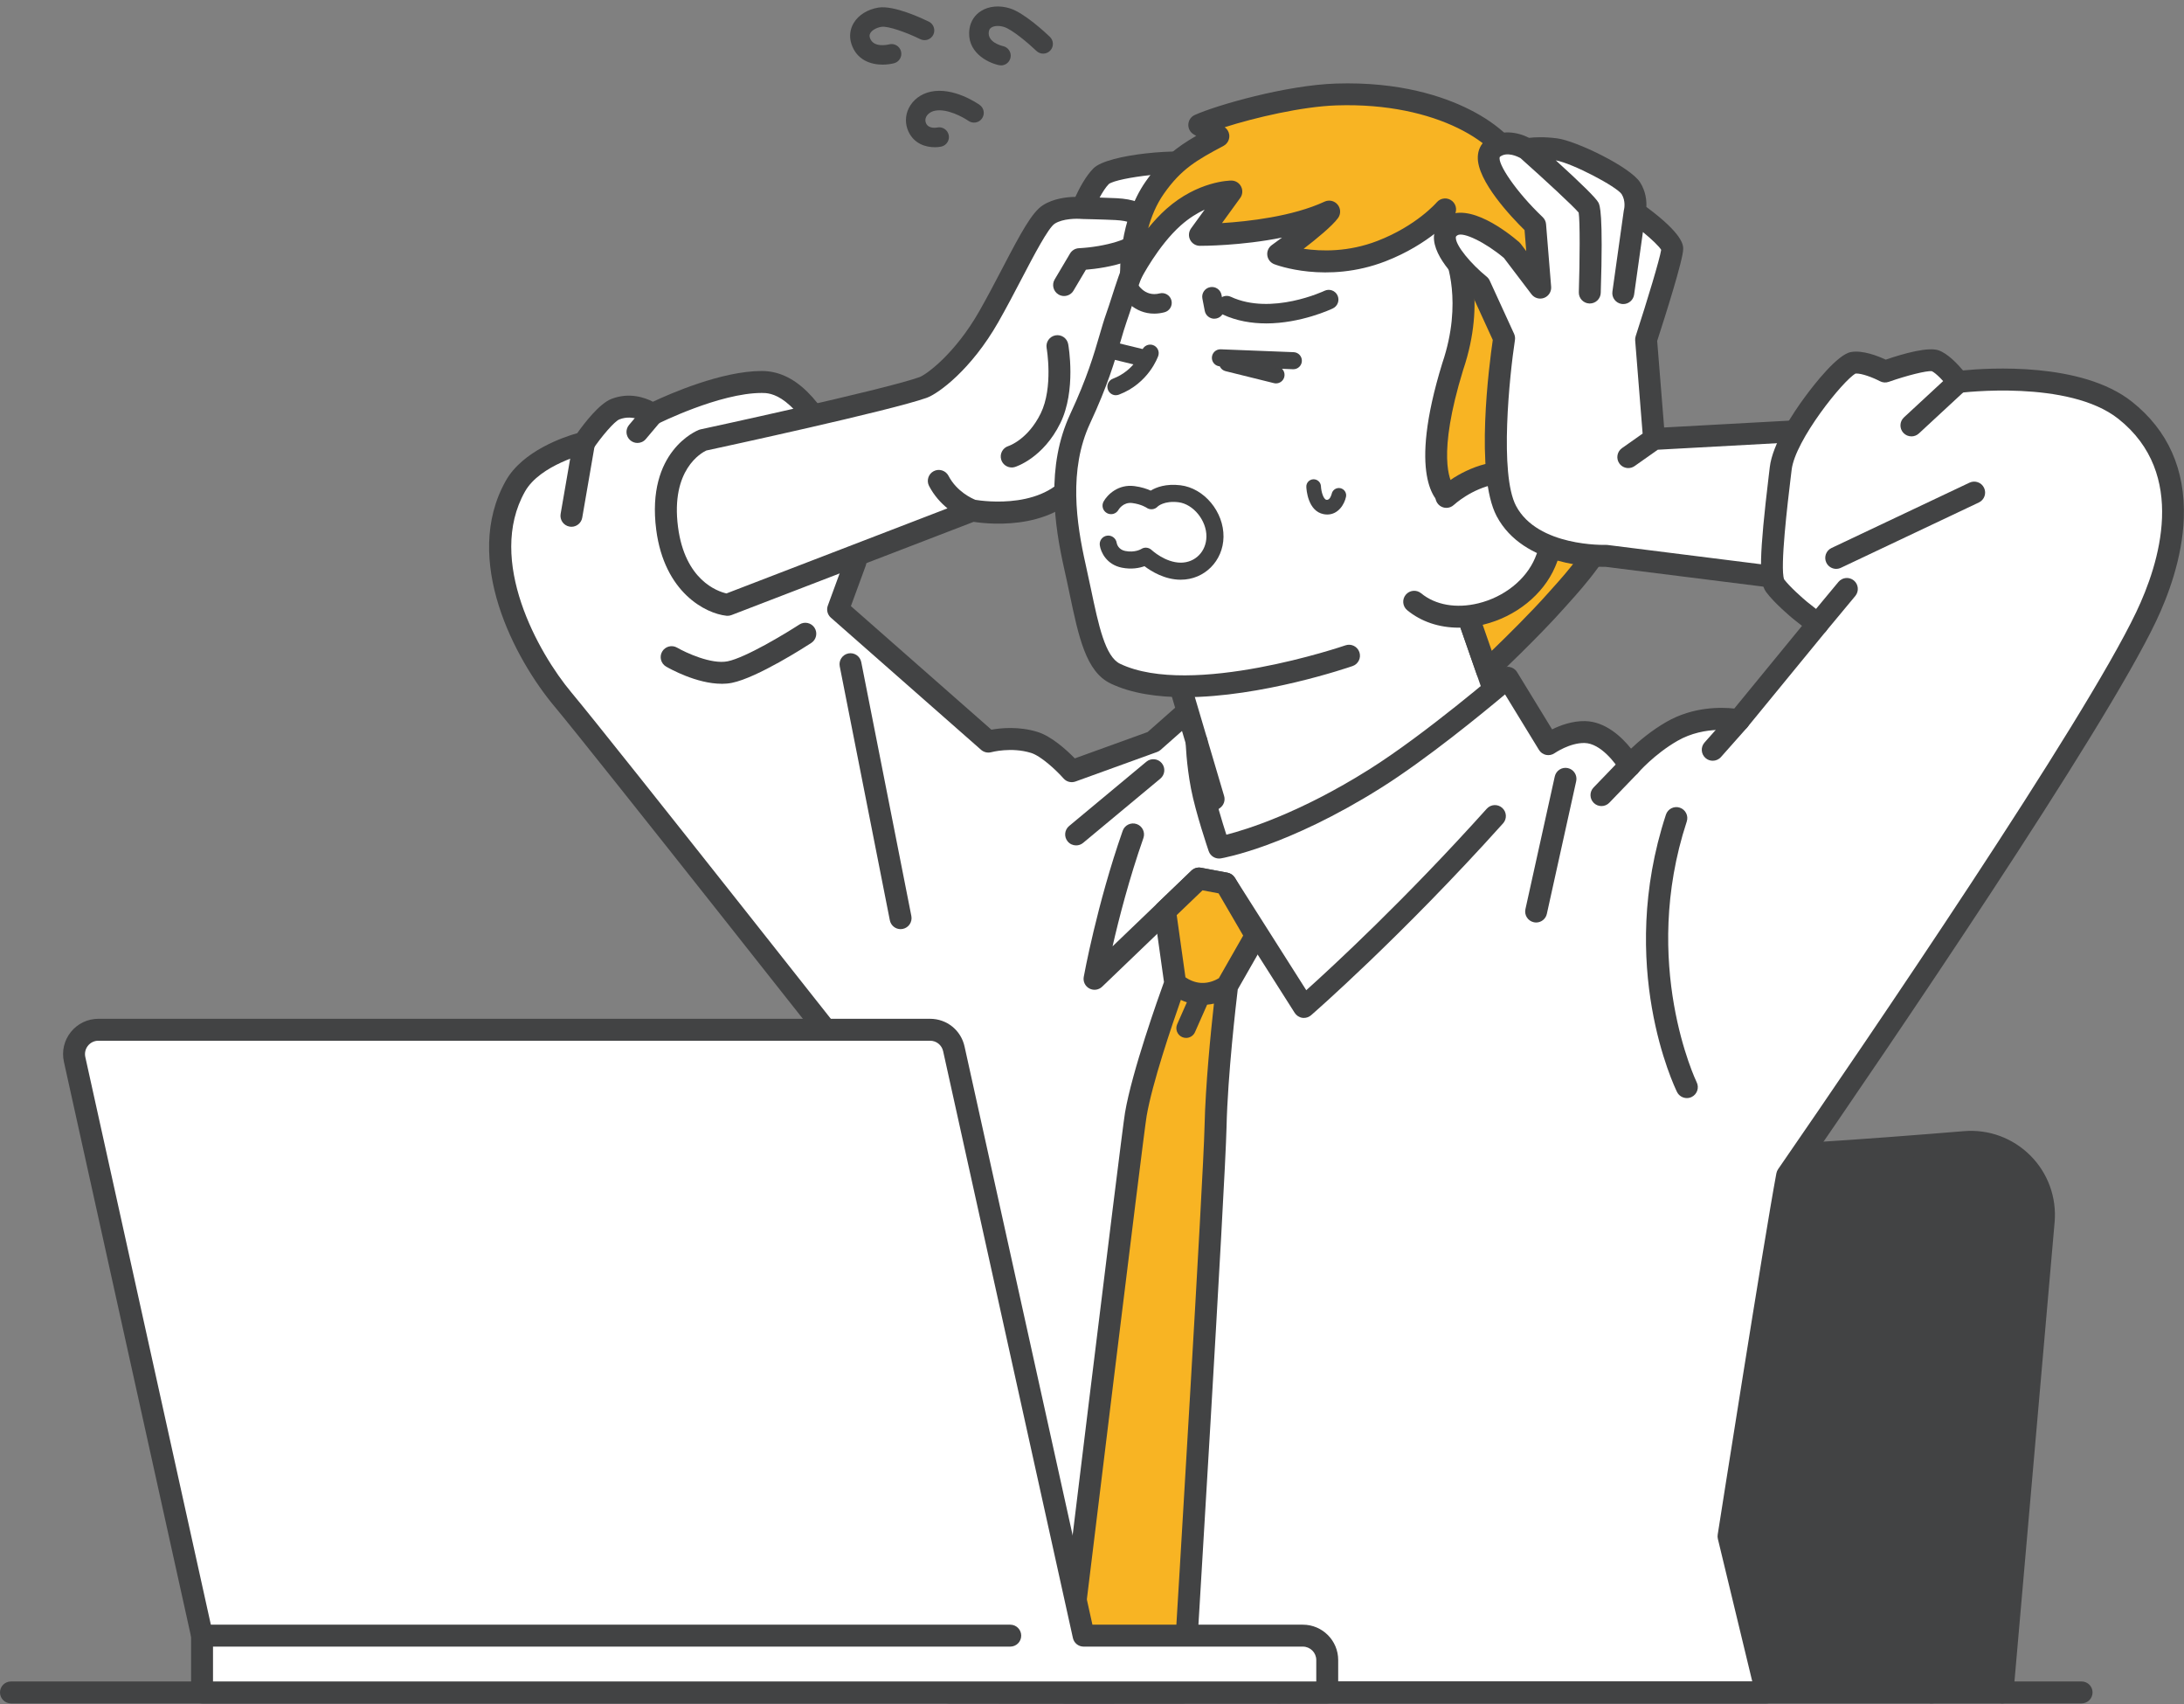 <svg width="250" height="195" viewBox="0 0 250 195" fill="none" xmlns="http://www.w3.org/2000/svg">
<rect x="0" y="0" width="250" height="195" fill="#808080" stroke="none"/>
<g clip-path="url(#clip0_291_9743)">
<path d="M224.922 130.705C214.978 131.525 199.982 132.638 191.792 132.638C183.602 132.638 169.333 131.481 160.352 130.658C155.737 130.234 151.66 133.645 151.255 138.26L146.406 193.678H229.225L233.94 139.771C234.392 134.607 230.086 130.279 224.922 130.705Z" fill="#424344"/>
<path d="M229.228 194.93C229.191 194.93 229.155 194.93 229.116 194.925C228.424 194.863 227.914 194.255 227.975 193.564L232.691 139.657C232.875 137.565 232.13 135.51 230.647 134.021C229.166 132.532 227.117 131.779 225.022 131.949C214.309 132.833 199.848 133.884 191.789 133.884C183.73 133.884 170.114 132.805 160.234 131.899C158.338 131.723 156.49 132.301 155.026 133.522C153.564 134.743 152.666 136.461 152.502 138.36L147.653 193.781C147.591 194.473 146.984 194.98 146.292 194.922C145.6 194.86 145.09 194.253 145.151 193.561L150.001 138.14C150.227 135.571 151.44 133.249 153.417 131.595C155.394 129.944 157.895 129.163 160.463 129.398C170.29 130.298 183.702 131.372 191.789 131.372C199.876 131.372 214.15 130.323 224.816 129.445C227.649 129.208 230.421 130.234 232.426 132.248C234.431 134.261 235.437 137.041 235.189 139.871L230.474 193.779C230.418 194.431 229.869 194.925 229.225 194.925L229.228 194.93Z" fill="#424344"/>
<path d="M221.105 194.93C221.068 194.93 221.032 194.93 220.993 194.925C220.302 194.863 219.791 194.255 219.853 193.564L222.928 158.393C222.99 157.701 223.598 157.193 224.289 157.252C224.981 157.313 225.491 157.921 225.43 158.613L222.351 193.784C222.295 194.437 221.746 194.93 221.102 194.93H221.105Z" fill="#424344"/>
<path d="M58.999 55.636C61.029 52.028 66.854 50.667 66.854 50.667C66.854 50.667 69.105 47.346 70.449 46.825C72.763 45.927 74.684 47.402 74.684 47.402C74.684 47.402 81.996 43.713 87.202 43.713C89.452 43.713 92.467 45.113 95.938 52.591C98.077 57.203 97.932 64.3 97.932 64.3L95.938 69.741L113.138 84.868C113.138 84.868 115.745 84.132 118.411 84.966C120.313 85.56 122.686 88.253 122.686 88.253L132.021 84.877L136.293 81.101L138.549 87.107L127.423 193.681H114.504L101.368 126.559C101.368 126.559 69.099 85.615 64.437 80.044C60.215 75 54.267 64.044 58.999 55.642V55.636Z" fill="white"/>
<path d="M139.723 86.661L137.468 80.655C137.323 80.267 136.996 79.977 136.595 79.877C136.193 79.776 135.769 79.879 135.46 80.156L131.366 83.772L123.032 86.787C122.134 85.869 120.394 84.269 118.779 83.764C116.629 83.092 114.535 83.312 113.484 83.502L97.402 69.361L99.101 64.73C99.148 64.599 99.173 64.462 99.176 64.323C99.181 64.021 99.304 56.88 97.068 52.062C94.028 45.508 90.888 42.455 87.194 42.455C82.607 42.455 76.673 45.065 74.74 45.974C73.801 45.489 72.022 44.864 69.989 45.651C68.597 46.192 66.871 48.448 66.079 49.569C64.546 50.004 59.83 51.585 57.898 55.017C52.803 64.066 59.002 75.507 63.469 80.839C67.883 86.112 97.534 123.717 100.191 127.089L113.269 193.912C113.383 194.501 113.899 194.927 114.501 194.927H127.421C128.062 194.927 128.603 194.442 128.67 193.804L139.796 87.23C139.815 87.038 139.79 86.84 139.723 86.658V86.661ZM126.294 192.421H115.539L102.6 126.314C102.561 126.118 102.477 125.934 102.355 125.778C102.031 125.368 70.022 84.754 65.399 79.233C61.626 74.726 55.661 64.122 60.092 56.253C61.824 53.177 67.089 51.9 67.142 51.889C67.448 51.816 67.716 51.632 67.894 51.37C68.857 49.951 70.329 48.216 70.903 47.993C72.507 47.371 73.87 48.361 73.921 48.397C74.302 48.69 74.821 48.74 75.251 48.523C75.32 48.487 82.353 44.968 87.202 44.968C88.145 44.968 91.017 44.968 94.801 53.121C96.597 56.994 96.68 62.911 96.677 64.074L94.759 69.308C94.581 69.793 94.72 70.34 95.108 70.683L112.307 85.811C112.625 86.09 113.065 86.187 113.473 86.078C113.495 86.073 115.776 85.459 118.035 86.165C119.169 86.519 120.912 88.145 121.743 89.084C122.083 89.472 122.627 89.609 123.112 89.433L132.448 86.056C132.596 86.003 132.733 85.922 132.853 85.816L135.758 83.248L137.27 87.272L126.291 192.426L126.294 192.421Z" fill="#424344"/>
<path d="M105.646 44.346C101.399 45.849 80.46 50.358 80.46 50.358C80.46 50.358 75.307 52.343 76.361 60.461C77.415 68.578 83.276 69.211 83.276 69.211L111.32 58.416C111.32 58.416 120.483 60.212 123.83 53.991C127.176 47.77 127.945 43.518 127.945 43.518L131.88 33.59L140.94 24.453C140.94 24.453 140.047 19.475 137.624 18.814C135.201 18.156 127.212 18.99 126.052 20.147C124.889 21.304 123.908 23.808 123.908 23.808C123.908 23.808 121.554 23.569 120.043 24.545C118.531 25.521 116.111 31.084 113.183 36.228C110.255 41.373 106.75 43.953 105.643 44.346H105.646Z" fill="white"/>
<path d="M142.178 24.232C142.005 23.27 140.993 18.432 137.959 17.607C135.357 16.898 126.824 17.615 125.171 19.26C124.273 20.153 123.52 21.608 123.099 22.529C122.12 22.542 120.584 22.71 119.368 23.493C118.133 24.291 116.881 26.605 114.778 30.632C113.928 32.26 113.046 33.945 112.098 35.612C109.346 40.447 106.056 42.873 105.23 43.166C101.109 44.625 80.407 49.089 80.198 49.134C80.134 49.148 80.072 49.167 80.011 49.189C79.763 49.284 73.952 51.632 75.117 60.625C76.051 67.822 80.775 70.206 83.142 70.463C83.187 70.468 83.232 70.471 83.276 70.471C83.43 70.471 83.583 70.443 83.728 70.388L111.451 59.719C113.325 60.006 121.56 60.873 124.937 54.593C128.054 48.796 128.997 44.669 129.158 43.88L132.956 34.299L141.838 25.342C142.125 25.052 142.253 24.639 142.181 24.238L142.178 24.232ZM130.99 32.706C130.87 32.826 130.778 32.971 130.714 33.128L126.78 43.055C126.749 43.13 126.727 43.211 126.713 43.292C126.704 43.334 125.918 47.458 122.725 53.397C120.023 58.422 112.544 57.349 111.655 57.201C111.29 57.056 109.527 56.278 108.574 54.451C108.253 53.838 107.494 53.598 106.881 53.919C106.268 54.239 106.028 54.998 106.348 55.611C106.931 56.727 107.706 57.56 108.457 58.174L83.156 67.911C82.111 67.671 78.402 66.394 77.61 60.296C76.76 53.748 80.296 51.816 80.848 51.557C82.724 51.152 101.917 46.998 106.07 45.528C107.408 45.054 111.172 42.31 114.282 36.85C115.252 35.144 116.183 33.365 117.003 31.792C118.333 29.246 119.993 26.076 120.731 25.599C121.657 25.002 123.255 25.005 123.79 25.055C123.81 25.055 123.832 25.055 123.852 25.055C123.866 25.055 123.88 25.061 123.894 25.061C123.919 25.061 126.306 25.111 127.703 25.183C129.317 25.267 129.78 25.668 129.886 25.791C129.928 25.841 130.014 25.942 129.984 26.251C129.875 27.302 126.47 28.253 123.5 28.404C123.079 28.423 122.697 28.655 122.483 29.017L120.726 31.979C120.372 32.575 120.57 33.345 121.164 33.699C121.364 33.819 121.585 33.875 121.802 33.875C122.232 33.875 122.647 33.655 122.881 33.261L124.301 30.866C126.545 30.679 132.125 29.873 132.477 26.516C132.571 25.613 132.334 24.798 131.791 24.165C131.021 23.265 129.724 22.779 127.831 22.682C127.257 22.651 126.534 22.626 125.871 22.607C126.189 22.021 126.562 21.43 126.93 21.056C127.979 20.287 135.145 19.442 137.304 20.03C138.296 20.3 139.175 22.4 139.579 24.054L130.996 32.712L130.99 32.706Z" fill="#424344"/>
<path d="M115.807 53.495C115.268 53.495 114.772 53.146 114.608 52.605C114.407 51.947 114.775 51.25 115.433 51.044C115.544 51.008 117.678 50.266 119.13 47.307C120.589 44.329 119.816 39.876 119.808 39.831C119.685 39.151 120.14 38.498 120.82 38.376C121.501 38.253 122.153 38.705 122.276 39.385C122.315 39.6 123.207 44.686 121.381 48.411C119.418 52.416 116.303 53.403 116.172 53.442C116.049 53.478 115.926 53.498 115.807 53.498V53.495Z" fill="#424344"/>
<path d="M82.599 78.248C79.733 78.248 76.64 76.508 76.253 76.285C75.653 75.937 75.45 75.17 75.795 74.57C76.144 73.971 76.911 73.767 77.51 74.116C78.486 74.679 81.425 76.056 83.294 75.677C85.36 75.256 89.916 72.498 91.5 71.469C92.08 71.093 92.858 71.257 93.237 71.838C93.614 72.418 93.449 73.195 92.869 73.575C92.248 73.979 86.701 77.548 83.796 78.139C83.408 78.218 83.006 78.254 82.599 78.254V78.248Z" fill="#424344"/>
<path d="M103.089 106.328C102.501 106.328 101.977 105.913 101.859 105.316L96.124 76.252C95.99 75.571 96.433 74.913 97.111 74.776C97.791 74.643 98.449 75.086 98.586 75.764L104.322 104.828C104.455 105.509 104.012 106.167 103.335 106.303C103.254 106.32 103.17 106.328 103.089 106.328Z" fill="#424344"/>
<path d="M166.248 65.365L150.995 72.189L134.228 75.594L138.921 91.441L120.773 104.7L126.858 126.389L147.83 128.62L186.105 110.137L173.376 85.802L166.248 65.365Z" fill="white"/>
<path d="M147.83 129.874C147.364 129.874 146.915 129.612 146.698 129.166C146.396 128.542 146.659 127.791 147.283 127.49L184.39 109.571L172.26 86.385C172.232 86.332 172.207 86.273 172.187 86.218L165.512 67.072L151.505 73.338C151.421 73.374 151.332 73.405 151.243 73.421L135.82 76.553L140.122 91.086C140.273 91.594 140.089 92.143 139.659 92.456L122.215 105.202L128.065 126.051C128.252 126.718 127.864 127.412 127.195 127.599C126.528 127.786 125.834 127.398 125.647 126.729L119.563 105.04C119.42 104.535 119.607 103.997 120.031 103.688L137.465 90.95L133.023 75.951C132.922 75.613 132.97 75.251 133.151 74.947C133.332 74.645 133.631 74.433 133.976 74.364L150.607 70.987L165.735 64.219C166.055 64.077 166.421 64.074 166.744 64.214C167.068 64.353 167.316 64.621 167.433 64.953L174.53 85.3L187.217 109.555C187.373 109.856 187.404 110.207 187.295 110.531C187.189 110.854 186.955 111.119 186.648 111.267L148.373 129.752C148.198 129.835 148.011 129.877 147.83 129.877V129.874Z" fill="#424344"/>
<path d="M168.209 18.443C162.804 14.983 151.126 13.006 144.841 15.468C131.571 20.669 129.711 30.966 127.812 36.304C126.894 38.894 126.392 42.014 123.651 47.895C121.1 53.364 121.85 59.54 123.052 64.872C124.379 70.755 124.97 75.794 127.669 77.085C136.403 81.268 154.422 75.033 154.422 75.033L167.69 67.504L171.231 59.908C171.231 59.908 173.49 55.062 175.841 49.906C179.329 42.252 182.24 27.436 168.206 18.446L168.209 18.443Z" fill="white"/>
<path d="M135.611 79.782C132.494 79.782 129.513 79.358 127.131 78.218C124.309 76.868 123.478 72.914 122.427 67.911C122.24 67.016 122.045 66.093 121.83 65.148C120.676 60.031 119.708 53.386 122.516 47.366C124.438 43.244 125.23 40.528 125.865 38.345C126.119 37.478 126.356 36.658 126.629 35.888C126.836 35.308 127.045 34.656 127.268 33.967C129.053 28.421 132.039 19.14 144.384 14.302C151.149 11.65 163.32 13.823 168.886 17.389C182.101 25.855 181.736 40.007 176.984 50.427C174.658 55.53 172.391 60.394 172.369 60.441L168.828 68.037C168.535 68.664 167.788 68.937 167.16 68.645C166.533 68.352 166.259 67.605 166.552 66.977L170.094 59.381C170.116 59.334 172.377 54.482 174.7 49.387C176.189 46.119 182.845 29.313 167.531 19.503C162.484 16.271 151.235 14.313 145.298 16.639C134.063 21.042 131.412 29.282 129.655 34.736C129.426 35.445 129.211 36.117 128.991 36.73C128.743 37.43 128.526 38.18 128.272 39.05C127.611 41.315 126.788 44.136 124.786 48.431C122.299 53.762 123.208 59.872 124.273 64.599C124.491 65.561 124.686 66.495 124.878 67.398C125.751 71.553 126.507 75.142 128.21 75.959C136.378 79.868 153.837 73.912 154.01 73.851C154.665 73.625 155.379 73.971 155.605 74.626C155.831 75.281 155.485 75.995 154.829 76.221C154.272 76.413 144.398 79.785 135.606 79.785L135.611 79.782Z" fill="#424344"/>
<path d="M144.925 37.009C143.294 37.009 141.573 36.739 139.948 35.983C139.39 35.724 139.147 35.06 139.407 34.502C139.666 33.945 140.33 33.702 140.887 33.961C145.547 36.131 151.556 33.309 151.615 33.278C152.17 33.013 152.836 33.247 153.101 33.802C153.366 34.357 153.132 35.024 152.577 35.291C152.376 35.389 148.915 37.012 144.922 37.012L144.925 37.009Z" fill="#424344"/>
<path d="M146.064 43.874C145.986 43.874 145.908 43.866 145.83 43.846L140.289 42.474C139.765 42.346 139.447 41.816 139.575 41.292C139.704 40.768 140.233 40.45 140.758 40.578L146.298 41.95C146.823 42.079 147.14 42.608 147.012 43.133C146.903 43.576 146.505 43.874 146.067 43.874H146.064Z" fill="#424344"/>
<path d="M132.112 35.891C129.897 35.891 128.503 34.198 128.029 33.158C127.775 32.598 128.024 31.937 128.584 31.68C129.145 31.427 129.805 31.675 130.062 32.235C130.146 32.414 130.968 34.026 132.739 33.577C133.336 33.423 133.944 33.786 134.094 34.382C134.245 34.979 133.885 35.587 133.288 35.738C132.876 35.844 132.482 35.891 132.114 35.891H132.112Z" fill="#424344"/>
<path d="M127.736 45.23C127.343 45.23 126.972 44.99 126.824 44.599C126.632 44.095 126.885 43.531 127.39 43.339C129.905 42.383 130.703 40.185 130.736 40.09C130.915 39.583 131.47 39.315 131.977 39.488C132.485 39.664 132.755 40.213 132.585 40.721C132.541 40.849 131.484 43.869 128.087 45.16C127.973 45.205 127.856 45.224 127.742 45.224L127.736 45.23Z" fill="#424344"/>
<path d="M148.048 42.254C148.048 42.254 148.023 42.254 148.009 42.254L139.66 41.925C139.122 41.903 138.701 41.451 138.724 40.91C138.746 40.372 139.198 39.951 139.739 39.973L148.087 40.302C148.625 40.325 149.047 40.776 149.024 41.317C149.005 41.842 148.57 42.254 148.051 42.254H148.048Z" fill="#424344"/>
<path d="M130.794 41.925C130.719 41.925 130.641 41.917 130.563 41.897L126.659 40.947C126.135 40.818 125.814 40.291 125.942 39.767C126.071 39.243 126.598 38.922 127.122 39.05L131.026 40.001C131.55 40.129 131.871 40.657 131.742 41.181C131.634 41.627 131.235 41.925 130.794 41.925Z" fill="#424344"/>
<path d="M151.932 58.879C151.798 58.879 151.659 58.865 151.511 58.837C149.698 58.489 149.545 55.999 149.534 55.717C149.514 55.254 149.874 54.867 150.337 54.847C150.8 54.833 151.188 55.187 151.207 55.648C151.235 56.25 151.486 57.128 151.829 57.195C152.261 57.279 152.434 56.534 152.44 56.504C152.54 56.055 152.983 55.77 153.432 55.865C153.881 55.963 154.168 56.4 154.076 56.849C153.895 57.717 153.187 58.879 151.932 58.879Z" fill="#424344"/>
<path d="M138.999 36.474C138.475 36.474 138.007 36.103 137.906 35.568L137.636 34.168C137.519 33.563 137.915 32.977 138.52 32.863C139.125 32.746 139.71 33.142 139.825 33.747L140.095 35.147C140.212 35.752 139.816 36.337 139.211 36.452C139.139 36.465 139.069 36.471 138.999 36.471V36.474Z" fill="#424344"/>
<path d="M173.91 20.002C172.931 15.669 165.115 10.412 152.954 10.806C147.502 10.981 139.686 13.207 137.274 14.291L139.458 15.582C136.192 17.32 134.307 18.432 132.182 21.458C129.282 25.59 129.469 31.351 129.469 31.351C129.469 31.351 131.502 27.355 134.33 24.846C137.634 21.912 140.938 21.912 140.938 21.912L137.344 26.87C137.344 26.87 146.306 26.912 152.14 24.207C151.102 25.629 146.306 29.059 146.306 29.059C146.306 29.059 151.788 31.181 158.129 28.73C162.937 26.87 165.416 23.959 165.416 23.959L166.592 29.165C166.592 29.165 168.885 34.285 166.283 41.95C162.379 54.632 165.717 56.724 165.717 56.724L173.533 59.094L167.055 67.688L170.209 76.734C170.209 76.734 175.209 72.024 178.204 68.636C181.199 65.248 190.133 56.37 188.117 38.105C187.071 28.63 181.104 20.805 173.901 20.002H173.91Z" fill="#F8B423"/>
<path d="M170.214 77.989C170.114 77.989 170.014 77.978 169.916 77.953C169.503 77.852 169.169 77.548 169.029 77.147L165.876 68.101C165.739 67.705 165.806 67.267 166.06 66.933L171.455 59.772L165.36 57.923C165.254 57.889 165.151 57.845 165.058 57.786C164.364 57.351 161.107 54.526 165.092 41.58C165.095 41.568 165.1 41.557 165.103 41.546C167.496 34.494 165.474 29.717 165.454 29.67C165.178 29.037 165.463 28.298 166.096 28.016C166.729 27.737 167.465 28.016 167.747 28.649C167.847 28.875 170.206 34.304 167.484 42.335C164.465 52.154 165.981 55.062 166.383 55.611L173.904 57.892C174.297 58.012 174.606 58.313 174.732 58.704C174.86 59.094 174.788 59.521 174.542 59.847L168.469 67.906L170.758 74.475C172.451 72.839 175.315 70.017 177.272 67.802C177.423 67.632 177.587 67.451 177.763 67.253C181.045 63.6 188.733 55.045 186.878 38.242C185.889 29.277 180.253 21.971 173.773 21.249C173.24 21.19 172.805 20.8 172.688 20.278C171.854 16.592 164.548 11.684 152.998 12.06C149.025 12.189 143.587 13.474 140.191 14.559C140.461 14.751 140.651 15.047 140.707 15.39C140.787 15.917 140.528 16.441 140.057 16.692C136.928 18.354 135.205 19.355 133.219 22.183C132.363 23.404 131.8 24.79 131.432 26.112C132.054 25.345 132.754 24.581 133.507 23.912C137.126 20.699 140.796 20.663 140.949 20.663C141.42 20.663 141.853 20.928 142.067 21.349C142.282 21.77 142.243 22.275 141.964 22.657L139.881 25.529C142.884 25.342 147.954 24.776 151.621 23.075C152.139 22.835 152.756 22.975 153.118 23.418C153.481 23.861 153.5 24.492 153.163 24.954C152.499 25.863 150.717 27.325 149.223 28.471C151.264 28.772 154.359 28.853 157.686 27.564C162.145 25.841 164.445 23.178 164.467 23.15C164.916 22.623 165.708 22.559 166.235 23.008C166.762 23.457 166.826 24.249 166.377 24.776C166.269 24.904 163.634 27.952 158.589 29.904C151.872 32.5 146.102 30.328 145.86 30.233C145.43 30.066 145.126 29.678 145.068 29.221C145.009 28.764 145.207 28.312 145.584 28.044C145.932 27.793 146.331 27.503 146.752 27.188C142.048 28.136 137.609 28.133 137.346 28.131C136.875 28.131 136.446 27.863 136.234 27.445C136.022 27.026 136.061 26.522 136.337 26.14L137.896 23.99C137.059 24.377 136.119 24.949 135.171 25.788C132.561 28.105 130.615 31.887 130.595 31.926C130.336 32.436 129.762 32.704 129.204 32.581C128.646 32.456 128.242 31.97 128.222 31.399C128.214 31.145 128.055 25.166 131.162 20.744C132.977 18.159 134.683 16.843 136.928 15.549L136.641 15.379C136.237 15.142 136 14.698 136.027 14.23C136.053 13.761 136.337 13.349 136.766 13.156C139.262 12.033 147.223 9.746 152.92 9.562C160.207 9.325 165.248 11.04 168.193 12.521C171.598 14.23 173.982 16.514 174.88 18.887C182.252 20.211 188.281 28.078 189.374 37.98C191.354 55.901 183.139 65.042 179.631 68.946C179.458 69.138 179.299 69.314 179.154 69.478C176.157 72.869 171.285 77.465 171.079 77.657C170.845 77.88 170.535 77.997 170.217 77.997L170.214 77.989Z" fill="#424344"/>
<path d="M170.967 54.178C167.802 54.755 165.565 56.863 165.565 56.863L161.879 68.862C166.329 72.529 174.477 69.961 176.862 64.37C179.907 57.234 174.067 53.612 170.967 54.178Z" fill="white"/>
<path d="M166.982 71.829C164.74 71.829 162.677 71.146 161.082 69.83C160.546 69.389 160.471 68.597 160.912 68.065C161.352 67.529 162.144 67.454 162.677 67.894C164.311 69.239 166.692 69.657 169.216 69.043C172.169 68.324 174.656 66.344 175.707 63.879C177.116 60.578 176.296 58.489 175.359 57.318C174.196 55.862 172.328 55.207 171.193 55.413C168.424 55.918 166.447 57.761 166.425 57.778C165.92 58.252 165.125 58.23 164.651 57.725C164.177 57.22 164.199 56.425 164.704 55.951C164.807 55.854 167.25 53.581 170.741 52.943C172.969 52.535 175.674 53.69 177.319 55.748C178.435 57.145 180.01 60.187 178.016 64.861C176.661 68.037 173.516 70.574 169.813 71.478C168.853 71.712 167.902 71.826 166.985 71.826L166.982 71.829Z" fill="#424344"/>
<path d="M135.168 66.341H135.159C133.327 66.341 131.78 65.379 131.007 64.794C130.433 65 129.527 65.187 128.408 64.961C126.663 64.607 126.005 63.188 125.893 62.404C125.815 61.871 126.186 61.375 126.721 61.3C127.254 61.222 127.75 61.593 127.826 62.128C127.845 62.239 128.004 62.889 128.796 63.051C129.892 63.271 130.609 62.847 130.636 62.828C131.016 62.58 131.504 62.636 131.833 62.948C131.847 62.959 133.38 64.387 135.162 64.389H135.168C136.816 64.389 138.073 63.112 138.098 61.417C138.124 59.56 136.595 57.68 134.894 57.474C133.255 57.276 132.535 57.951 132.53 57.956C132.195 58.327 131.635 58.389 131.23 58.093C131.23 58.093 130.648 57.703 129.61 57.566C128.556 57.429 128.035 58.333 128.032 58.341C127.767 58.812 127.173 58.98 126.705 58.715C126.233 58.45 126.066 57.856 126.331 57.385C126.76 56.618 127.99 55.383 129.864 55.628C130.667 55.734 131.292 55.949 131.718 56.144C132.351 55.759 133.464 55.332 135.131 55.533C137.839 55.862 140.092 58.567 140.053 61.442C140.014 64.189 137.87 66.339 135.171 66.339L135.168 66.341Z" fill="#424344"/>
<path d="M188.424 38.864C188.424 38.864 191.419 29.65 191.419 28.488C191.419 27.325 187.114 24.252 187.114 24.252C187.114 24.252 187.501 22.841 186.682 21.541C185.862 20.245 180.168 17.35 178.096 17.077C176.024 16.804 174.794 17.077 174.794 17.077C174.794 17.077 172.55 15.635 170.89 16.977C168.509 18.901 175.72 25.752 175.72 25.752L176.303 32.91L173.063 28.646C173.063 28.646 168.236 24.506 166.139 25.869C163.308 27.709 169.379 32.628 169.379 32.628L172.167 38.716C172.167 38.716 169.878 53.665 172.427 58.481C175.318 63.946 183.837 63.606 183.837 63.606L211.99 67.142L217.391 48.707L189.339 50.241L188.427 38.869L188.424 38.864Z" fill="white"/>
<path d="M217.322 47.452L190.491 48.919L189.696 39.014C190.653 36.064 192.674 29.684 192.674 28.49C192.674 28.064 192.674 26.8 188.458 23.68C188.494 22.955 188.391 21.901 187.744 20.875C186.623 19.101 180.419 16.12 178.263 15.836C176.755 15.638 175.642 15.702 175.037 15.775C173.81 15.15 171.755 14.673 170.107 16.003C169.519 16.477 169.193 17.144 169.162 17.933C169.05 20.699 173.06 24.901 174.513 26.329L174.708 28.736L174.067 27.891C174.014 27.821 173.952 27.754 173.886 27.698C172.586 26.583 168.136 23.081 165.461 24.821C164.647 25.35 164.19 26.117 164.143 27.035C164.011 29.53 167.254 32.483 168.364 33.415L170.877 38.903C170.481 41.624 168.805 54.315 171.323 59.072C174.393 64.877 182.675 64.891 183.782 64.866L211.837 68.388C211.89 68.394 211.943 68.399 211.996 68.399C212.621 68.399 213.159 67.933 213.24 67.3C213.326 66.612 212.838 65.984 212.152 65.898L183.999 62.362C183.932 62.354 183.863 62.351 183.793 62.354C183.715 62.356 176.024 62.588 173.543 57.898C171.613 54.25 172.798 42.954 173.414 38.908C173.451 38.666 173.414 38.417 173.314 38.197L170.525 32.11C170.445 31.934 170.325 31.781 170.174 31.658C168.431 30.241 166.599 28.1 166.647 27.166C166.649 27.102 166.652 27.037 166.828 26.926C167.486 26.497 170.051 27.751 172.151 29.519L175.308 33.674C175.645 34.117 176.233 34.288 176.755 34.087C177.276 33.889 177.603 33.367 177.558 32.812L176.975 25.654C176.95 25.348 176.813 25.06 176.588 24.846C173.495 21.907 171.373 18.675 171.683 17.955C172.497 17.3 173.754 17.93 174.053 18.098C176.922 20.654 180.07 23.569 180.709 24.327C180.868 25.331 180.843 29.728 180.726 33.437C180.703 34.129 181.247 34.709 181.939 34.731C181.953 34.731 181.967 34.731 181.981 34.731C182.655 34.731 183.213 34.196 183.235 33.515C183.534 24.246 183.121 23.471 182.968 23.181C182.694 22.665 181.052 21.042 178.088 18.349C180.048 18.708 185.034 21.346 185.625 22.213C186.124 23.005 185.91 23.923 185.91 23.92C185.898 23.959 185.893 23.998 185.887 24.034C185.887 24.048 185.879 24.062 185.876 24.076L184.571 33.367C184.473 34.053 184.953 34.689 185.639 34.784C185.698 34.792 185.756 34.795 185.815 34.795C186.431 34.795 186.966 34.34 187.056 33.713L188.062 26.552C189.094 27.4 189.919 28.195 190.154 28.591C189.984 29.675 188.573 34.352 187.234 38.47C187.184 38.626 187.164 38.794 187.176 38.958L188.029 49.619L185.667 51.283C185.101 51.682 184.964 52.466 185.363 53.032C185.608 53.378 185.996 53.564 186.389 53.564C186.64 53.564 186.891 53.489 187.111 53.336L189.766 51.465L217.459 49.95C218.15 49.914 218.68 49.32 218.644 48.629C218.605 47.937 218.014 47.402 217.322 47.444V47.452Z" fill="#424344"/>
<path d="M243.275 46.953C237.079 42.029 224.168 43.713 224.168 43.713C224.168 43.713 222.626 41.683 221.525 41.278C220.423 40.877 215.783 42.511 215.783 42.511C215.783 42.511 213.469 41.278 212.111 41.518C210.75 41.758 204.319 49.594 203.845 53.601C203.371 57.608 202.306 65.789 203.176 66.98C204.043 68.171 206.068 69.847 206.068 69.847L208.067 71.428L199.052 82.428C199.052 82.428 195.064 81.581 191.395 83.697C188.506 85.362 186.56 87.634 186.56 87.634C186.56 87.634 184.398 83.836 181.426 83.775C179.279 83.73 177.243 85.164 177.243 85.164L172.595 77.562C172.595 77.562 163.967 84.988 157.414 89.107C146.798 95.779 139.554 96.995 139.554 96.995C139.554 96.995 138.093 92.721 137.571 90.002C137.047 87.255 136.986 84.882 136.986 84.882L102.007 120.171C99.999 131.096 108.607 193.678 108.607 193.678H202.181L197.867 175.812C197.867 175.812 203.21 141.798 204.579 134.506C215.242 119.05 239.639 83.245 245.676 70.574C248.353 64.958 251.964 53.857 243.278 46.956L243.275 46.953Z" fill="white"/>
<path d="M202.175 194.93H108.598C107.971 194.93 107.441 194.467 107.355 193.845C107.003 191.283 98.744 130.937 100.765 119.942C100.891 119.261 101.543 118.81 102.227 118.935C102.907 119.061 103.359 119.716 103.233 120.396C101.426 130.223 108.568 184.072 109.694 192.42H200.58L196.642 176.105C196.603 175.946 196.598 175.779 196.623 175.617C196.676 175.277 201.982 141.5 203.34 134.272C203.374 134.099 203.441 133.935 203.541 133.792C213.861 118.832 238.514 82.671 244.538 70.033C247.181 64.487 250.43 54.242 242.494 47.937C236.78 43.398 224.452 44.942 224.329 44.959C223.883 45.018 223.44 44.831 223.169 44.474C222.559 43.674 221.588 42.675 221.128 42.475C220.545 42.405 218.267 42.968 216.198 43.699C215.866 43.816 215.501 43.788 215.191 43.623C214.441 43.225 213.072 42.692 212.406 42.748C210.981 43.531 205.49 50.374 205.089 53.751L204.974 54.697C204.634 57.516 203.739 64.969 204.224 66.294C204.877 67.161 206.324 68.433 206.851 68.871L208.839 70.44C209.104 70.65 209.271 70.956 209.308 71.291C209.344 71.626 209.244 71.96 209.032 72.222L200.016 83.223C199.718 83.585 199.244 83.753 198.784 83.655C198.753 83.65 195.201 82.947 192.013 84.782C189.359 86.31 187.524 88.426 187.504 88.448C187.24 88.758 186.838 88.917 186.431 88.881C186.024 88.842 185.661 88.608 185.461 88.253C184.953 87.372 183.23 85.066 181.389 85.027C179.702 84.988 177.973 86.176 177.957 86.187C177.672 86.388 177.318 86.46 176.981 86.391C176.64 86.321 176.345 86.112 176.164 85.816L172.279 79.464C169.717 81.614 163.303 86.879 158.072 90.166C147.367 96.895 140.055 98.178 139.751 98.231C139.146 98.331 138.555 97.98 138.357 97.4C138.296 97.221 136.86 93.01 136.33 90.236C135.792 87.422 135.725 85.013 135.722 84.913C135.705 84.221 136.252 83.644 136.943 83.627C137.638 83.616 138.212 84.157 138.232 84.849C138.232 84.871 138.299 87.16 138.795 89.765C139.138 91.558 139.922 94.098 140.379 95.52C142.71 94.926 148.772 93.05 156.736 88.044C163.139 84.02 171.683 76.684 171.766 76.611C172.045 76.372 172.416 76.266 172.778 76.321C173.141 76.38 173.462 76.592 173.654 76.907L177.667 83.468C178.595 83.008 179.981 82.492 181.439 82.52C183.799 82.57 185.658 84.363 186.704 85.671C187.608 84.809 189.019 83.611 190.756 82.609C193.829 80.839 197.066 80.925 198.519 81.084L206.274 71.62L205.276 70.831C205.276 70.831 205.262 70.82 205.253 70.814C205.033 70.633 203.081 69.002 202.147 67.722C201.308 66.57 201.386 63.458 202.473 54.398L202.585 53.456C202.903 50.782 205.25 47.262 206.622 45.405C207.69 43.955 210.345 40.556 211.879 40.286C213.226 40.051 214.966 40.74 215.855 41.156C218.083 40.397 220.771 39.675 221.942 40.102C222.969 40.478 224.059 41.627 224.703 42.391C227.581 42.106 238.297 41.407 244.044 45.971C248.174 49.253 250.17 53.734 249.978 59.289C249.816 63.876 248.157 68.251 246.794 71.112C240.723 83.853 216.193 119.855 205.75 134.997C204.389 142.35 199.612 172.697 199.133 175.759L203.388 193.382C203.477 193.756 203.391 194.152 203.154 194.453C202.917 194.754 202.551 194.933 202.166 194.933L202.175 194.93Z" fill="#424344"/>
<path d="M149.261 116.49C149.199 116.49 149.141 116.484 149.08 116.476C148.717 116.423 148.399 116.216 148.201 115.907L139.518 102.238L137.652 101.889L126.158 112.918C125.765 113.294 125.177 113.375 124.697 113.118C124.217 112.862 123.958 112.326 124.056 111.791C124.069 111.71 125.561 103.49 128.514 95.071C128.743 94.419 129.46 94.073 130.115 94.302C130.767 94.53 131.113 95.247 130.885 95.902C129.248 100.57 128.068 105.171 127.354 108.294L136.383 99.63C136.676 99.349 137.086 99.229 137.482 99.301L140.516 99.87C140.859 99.934 141.157 100.138 141.344 100.431L149.528 113.316C152.445 110.695 160.836 102.96 170.188 92.548C170.651 92.032 171.446 91.99 171.959 92.453C172.475 92.916 172.517 93.71 172.054 94.224C160.381 107.218 150.181 116.094 150.078 116.18C149.849 116.378 149.556 116.487 149.255 116.487L149.261 116.49Z" fill="#424344"/>
<path d="M210.189 65.1C209.718 65.1 209.269 64.835 209.054 64.381C208.758 63.754 209.026 63.006 209.651 62.711L225.445 55.235C226.072 54.939 226.819 55.204 227.115 55.831C227.411 56.459 227.143 57.206 226.518 57.502L210.724 64.978C210.551 65.058 210.367 65.098 210.189 65.098V65.1Z" fill="#424344"/>
<path d="M196.054 87.057C195.758 87.057 195.46 86.954 195.223 86.742C194.704 86.282 194.657 85.49 195.117 84.971L198.109 81.597C198.569 81.079 199.361 81.031 199.88 81.491C200.399 81.951 200.446 82.743 199.986 83.262L196.994 86.636C196.746 86.915 196.4 87.057 196.054 87.057Z" fill="#424344"/>
<path d="M183.317 92.244C183.004 92.244 182.689 92.127 182.446 91.892C181.947 91.41 181.933 90.618 182.413 90.119L185.65 86.761C186.133 86.262 186.925 86.248 187.424 86.728C187.923 87.21 187.937 88.002 187.457 88.501L184.22 91.859C183.975 92.115 183.646 92.244 183.317 92.244Z" fill="#424344"/>
<path d="M193.093 125.661C192.63 125.661 192.184 125.404 191.966 124.961C191.679 124.378 185.017 110.517 190.697 93.225C190.915 92.567 191.623 92.207 192.281 92.425C192.939 92.642 193.299 93.351 193.082 94.009C187.733 110.291 194.152 123.72 194.219 123.854C194.523 124.476 194.267 125.229 193.645 125.533C193.466 125.619 193.277 125.661 193.093 125.661Z" fill="#424344"/>
<path d="M208.062 72.68C207.78 72.68 207.495 72.585 207.261 72.39C206.729 71.946 206.656 71.154 207.097 70.622L210.443 66.595C210.886 66.062 211.678 65.99 212.211 66.43C212.743 66.874 212.816 67.666 212.375 68.198L209.029 72.225C208.781 72.523 208.424 72.677 208.064 72.677L208.062 72.68Z" fill="#424344"/>
<path d="M218.797 49.937C218.46 49.937 218.123 49.803 217.877 49.535C217.406 49.028 217.437 48.233 217.947 47.761L223.318 42.79C223.825 42.318 224.62 42.349 225.091 42.859C225.562 43.367 225.532 44.162 225.021 44.633L219.651 49.605C219.408 49.828 219.104 49.939 218.797 49.939V49.937Z" fill="#424344"/>
<path d="M114.583 7.482C114.505 7.482 114.427 7.473 114.349 7.457C113.008 7.169 110.576 5.929 110.98 3.279C111.111 2.423 111.583 1.707 112.305 1.255C113.206 0.692 114.407 0.586 115.601 0.957C117.252 1.473 119.706 3.762 120.18 4.216C120.626 4.643 120.64 5.349 120.216 5.792C119.789 6.238 119.084 6.255 118.64 5.828C117.687 4.916 115.835 3.366 114.937 3.087C114.38 2.914 113.825 2.936 113.487 3.148C113.314 3.257 113.222 3.402 113.189 3.62C113.002 4.83 114.636 5.237 114.823 5.279C115.422 5.413 115.802 6.007 115.671 6.606C115.556 7.128 115.096 7.485 114.586 7.485L114.583 7.482Z" fill="#424344"/>
<path d="M101.048 7.398C99.698 7.398 98.067 6.891 97.459 5.022C97.191 4.2 97.289 3.346 97.729 2.619C98.281 1.712 99.305 1.074 100.54 0.87C102.339 0.572 105.674 2.159 106.326 2.479C106.878 2.752 107.104 3.419 106.834 3.974C106.56 4.526 105.894 4.755 105.339 4.481C103.772 3.709 101.633 2.95 100.903 3.07C100.328 3.165 99.84 3.436 99.634 3.776C99.528 3.952 99.511 4.122 99.578 4.331C99.957 5.496 101.597 5.123 101.784 5.075C102.378 4.925 102.986 5.284 103.139 5.881C103.292 6.475 102.938 7.08 102.344 7.236C101.99 7.328 101.536 7.395 101.048 7.395V7.398Z" fill="#424344"/>
<path d="M106.996 16.848C105.993 16.848 104.649 16.475 103.99 15.055C103.592 14.196 103.606 13.218 104.029 12.373C104.506 11.416 105.427 10.73 106.547 10.491C109.113 9.944 111.837 11.793 112.138 12.005C112.643 12.359 112.763 13.053 112.409 13.558C112.055 14.063 111.36 14.182 110.856 13.831C110.251 13.41 108.38 12.381 107.008 12.674C106.559 12.769 106.191 13.028 106.02 13.371C105.898 13.616 105.895 13.867 106.009 14.118C106.322 14.793 107.259 14.595 107.267 14.595C107.869 14.461 108.463 14.843 108.597 15.446C108.731 16.048 108.349 16.642 107.747 16.776C107.54 16.82 107.278 16.851 106.991 16.851L106.996 16.848Z" fill="#424344"/>
<path d="M175.841 105.567C175.752 105.567 175.66 105.556 175.568 105.536C174.89 105.386 174.464 104.717 174.614 104.039L177.974 88.853C178.125 88.175 178.794 87.749 179.472 87.899C180.149 88.05 180.576 88.719 180.425 89.397L177.065 104.583C176.937 105.168 176.416 105.567 175.841 105.567Z" fill="#424344"/>
<path d="M123.183 96.744C122.823 96.744 122.466 96.591 122.218 96.293C121.775 95.76 121.847 94.968 122.38 94.525L131.219 87.171C131.752 86.728 132.544 86.801 132.987 87.333C133.431 87.866 133.358 88.658 132.826 89.101L123.986 96.454C123.752 96.65 123.467 96.744 123.183 96.744Z" fill="#424344"/>
<path d="M130.013 127.529C130.883 122.407 134.522 112.519 134.522 112.519L133.362 104.268L137.246 100.539L140.28 101.108L143.749 107.062L140.456 112.826C140.456 112.826 139.282 122.256 139.134 128.946C138.986 135.638 135.445 193.678 135.445 193.678H121.84C121.84 193.678 129.581 130.039 130.007 127.532L130.013 127.529Z" fill="#F8B423"/>
<path d="M144.837 106.426L141.369 100.473C141.184 100.157 140.875 99.94 140.515 99.87L137.481 99.301C137.083 99.226 136.673 99.349 136.383 99.63L132.498 103.359C132.208 103.638 132.069 104.039 132.125 104.438L133.24 112.379C132.615 114.103 129.582 122.605 128.781 127.317C128.355 129.827 120.92 190.923 120.605 193.522C120.561 193.879 120.672 194.236 120.912 194.506C121.149 194.774 121.492 194.93 121.852 194.93H135.457C136.121 194.93 136.67 194.414 136.709 193.751C136.854 191.38 140.256 135.61 140.401 128.971C140.532 123.02 141.5 114.752 141.684 113.224L144.851 107.681C145.074 107.293 145.072 106.814 144.846 106.426H144.837ZM134.269 192.421H123.263C124.406 183.037 130.87 129.983 131.249 127.739C131.89 123.966 134.138 117.36 135.17 114.426C135.382 114.527 135.61 114.621 135.858 114.702L134.751 117.209C134.503 117.772 134.757 118.431 135.32 118.681C135.468 118.746 135.619 118.776 135.769 118.776C136.199 118.776 136.606 118.528 136.79 118.113L138.178 114.973C138.452 114.948 138.714 114.906 138.959 114.847C138.602 118.057 137.986 124.186 137.883 128.918C137.749 134.98 134.771 184.141 134.266 192.423L134.269 192.421ZM139.52 111.944C139.188 112.145 138.421 112.53 137.504 112.483C136.706 112.441 136.056 112.087 135.697 111.841L134.696 104.722L137.651 101.886L139.489 102.232L142.305 107.065L139.52 111.944Z" fill="#424344"/>
<path d="M72.967 50.69C72.683 50.69 72.396 50.592 72.159 50.394C71.629 49.948 71.562 49.156 72.008 48.626L73.723 46.593C74.169 46.063 74.961 45.996 75.491 46.443C76.021 46.889 76.088 47.681 75.641 48.211L73.927 50.243C73.678 50.539 73.324 50.69 72.967 50.69Z" fill="#424344"/>
<path d="M65.413 60.282C65.343 60.282 65.27 60.276 65.198 60.263C64.515 60.145 64.057 59.496 64.174 58.812L65.619 50.45C65.736 49.767 66.386 49.309 67.069 49.426C67.752 49.544 68.21 50.193 68.092 50.876L66.648 59.239C66.542 59.85 66.012 60.282 65.413 60.282Z" fill="#424344"/>
<path d="M238.277 194.93H1.255C0.56 194.93 0 194.37 0 193.675C0 192.981 0.56 192.421 1.255 192.421H238.277C238.971 192.421 239.532 192.981 239.532 193.675C239.532 194.37 238.971 194.93 238.277 194.93Z" fill="#424344"/>
<path d="M11.263 117.842H106.462C107.77 117.842 108.902 118.751 109.184 120.028L124.038 187.178H149.138C150.677 187.178 151.926 188.427 151.926 189.967V193.675H23.128V187.178L8.541 121.233C8.157 119.493 9.481 117.842 11.263 117.842Z" fill="white"/>
<path d="M151.927 194.93H23.129C22.434 194.93 21.874 194.37 21.874 193.675V187.315L7.315 121.503C7.05 120.302 7.337 119.061 8.11 118.099C8.882 117.137 10.031 116.587 11.264 116.587H106.463C108.376 116.587 109.999 117.89 110.411 119.758L125.048 185.923H149.138C151.369 185.923 153.181 187.736 153.181 189.967V193.675C153.181 194.37 152.621 194.93 151.927 194.93ZM24.383 192.42H150.672V189.967C150.672 189.122 149.983 188.433 149.138 188.433H124.039C123.45 188.433 122.94 188.023 122.815 187.449L107.96 120.299C107.804 119.59 107.188 119.097 106.463 119.097H11.264C10.795 119.097 10.36 119.306 10.067 119.671C9.774 120.037 9.666 120.508 9.766 120.962L24.353 186.908C24.372 186.997 24.383 187.086 24.383 187.178V192.42Z" fill="#424344"/>
<path d="M115.642 188.433H23.128C22.433 188.433 21.873 187.872 21.873 187.178C21.873 186.484 22.433 185.923 23.128 185.923H115.642C116.336 185.923 116.897 186.484 116.897 187.178C116.897 187.872 116.336 188.433 115.642 188.433Z" fill="#424344"/>
</g>
<defs>
<clipPath id="clip0_291_9743">
<rect width="250" height="194.191" fill="white" transform="translate(0 0.739)"/>
</clipPath>
</defs>
</svg>
